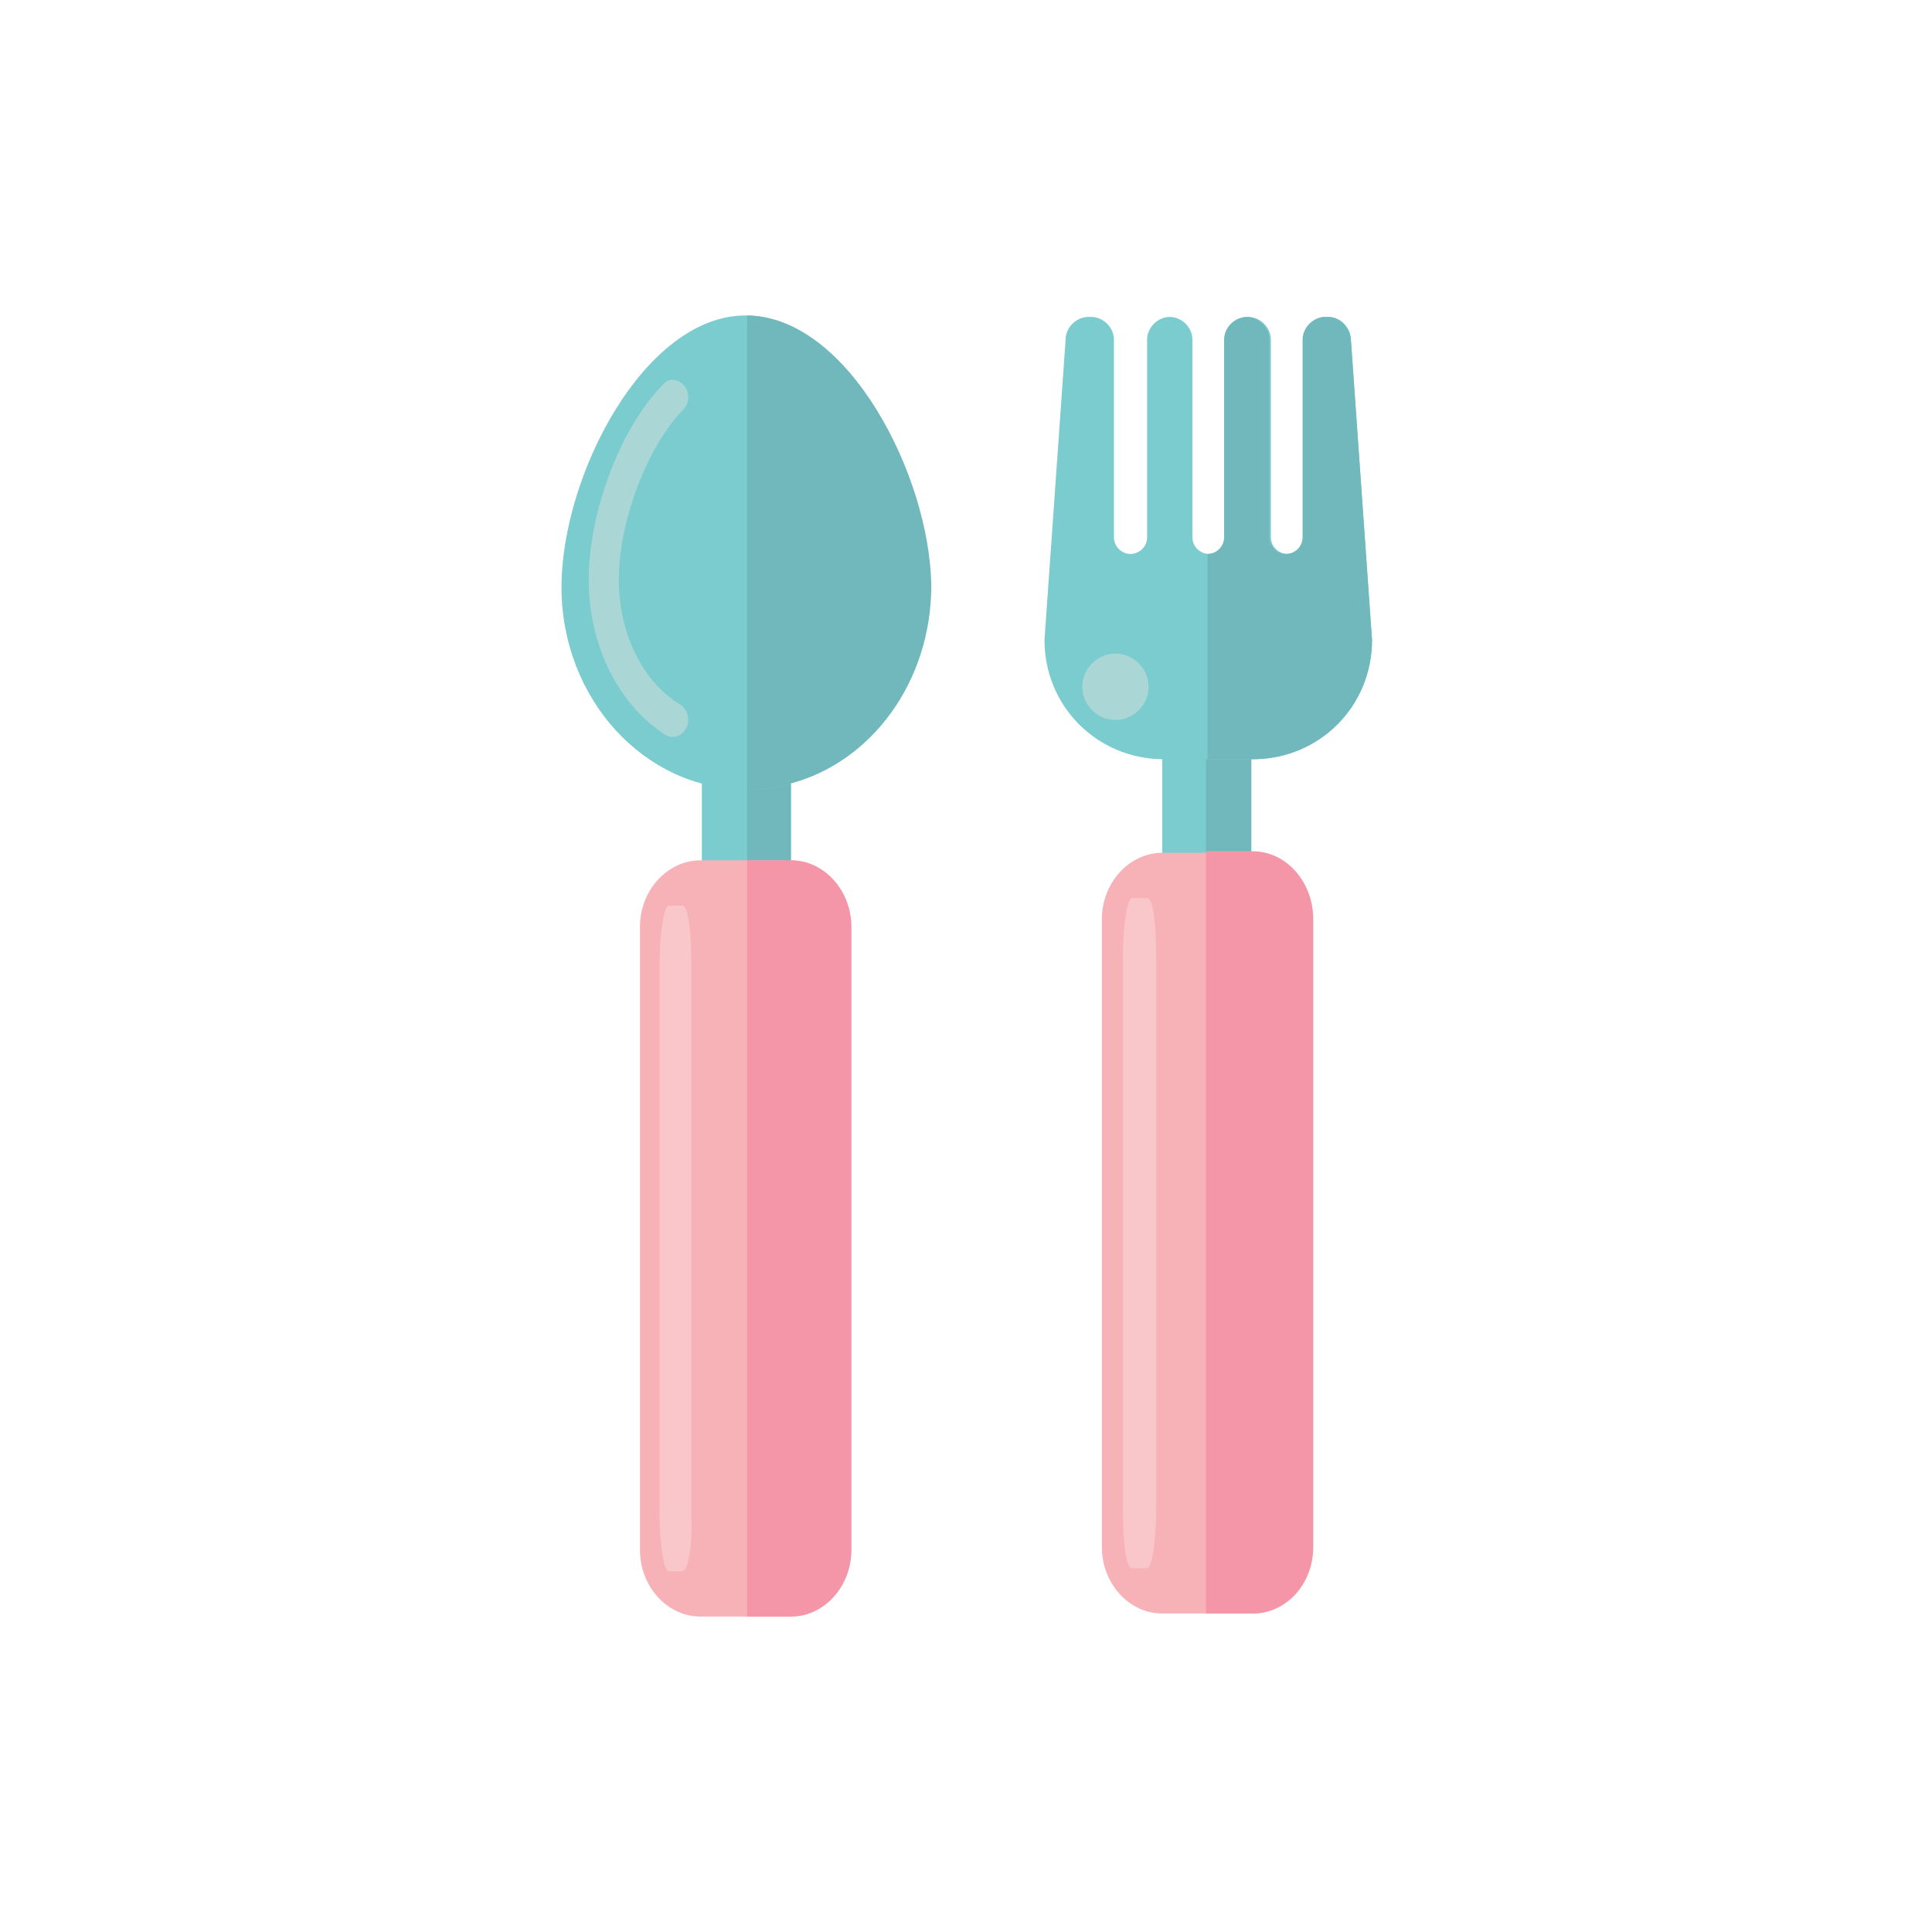 <?xml version="1.0" ?><!DOCTYPE svg  PUBLIC '-//W3C//DTD SVG 1.1 Tiny//EN'  'http://www.w3.org/Graphics/SVG/1.1/DTD/svg11-tiny.dtd'><svg baseProfile="tiny" height="128px" id="Layer_1" overflow="scroll" version="1.1" viewBox="0 0 128 128" width="128px" xml:space="preserve" xmlns="http://www.w3.org/2000/svg" xmlns:xlink="http://www.w3.org/1999/xlink"><g><rect fill="#7ACCCE" height="15.3" width="5.9" x="46.5" y="50.1"/><path d="M52.4,107.1h-6c-2.2,0-4-2-4-4.4V61.4c0-2.4,1.8-4.4,4-4.4h6c2.2,0,4,2,4,4.4v41.3   C56.4,105.1,54.6,107.1,52.4,107.1" fill="#F7B2B8"/><path d="M45.2,104.1h-0.9c-0.3,0-0.6-1.7-0.6-3.9V63.9c0-2.1,0.3-3.9,0.6-3.9h0.9c0.4,0,0.6,1.7,0.6,3.9v36.4   C45.9,102.3,45.6,104.1,45.2,104.1" fill="#F9C7C9"/><path d="M61.6,38.9c0,7.4-5.5,13.4-12.2,13.4c-6.7,0-12.2-6-12.2-13.4c0-7.4,5.5-18,12.2-18   C56.2,20.9,61.6,31.5,61.6,38.9" fill="#7ACCCE"/><path d="M45.6,47.7c0-0.4-0.2-0.8-0.5-1C42.6,45.2,41,42,41,38.4c0-2.7,0.9-5.9,2.3-8.5c0.6-1.1,1.3-2.1,2-2.8   c0.2-0.2,0.3-0.5,0.3-0.8v0c0-0.9-1-1.5-1.6-0.9c-3,3-5,8.7-5,13c0,4.5,2.1,8.4,5.1,10.3C44.8,49.1,45.6,48.5,45.6,47.7L45.6,47.7z   " fill="#AAD6D6"/><path d="M52.4,51.9c-0.9,0.3-1.9,0.4-2.9,0.4V57h2.9V51.9z" fill="#71B8BC"/><path d="M52.4,57h-2.9v50.1h2.9c2.2,0,4-2,4-4.4V61.4C56.4,59,54.6,57,52.4,57" fill="#F496A7"/><path d="M49.5,20.9v31.4c1,0,2-0.1,2.9-0.4c5.3-1.4,9.3-6.7,9.3-13.1C61.6,31.5,56.2,21,49.5,20.9" fill="#71B8BC"/><rect fill="#7ACCCE" height="15.4" width="5.9" x="77" y="49.5"/><path d="M83,106.9h-6c-2.2,0-4-2-4-4.4V60.9c0-2.4,1.8-4.4,4-4.4h6c2.2,0,4,2,4,4.4v41.6   C87,105,85.2,106.9,83,106.9" fill="#F7B2B8"/><path d="M76,103.9h-1c-0.4,0-0.6-1.7-0.6-3.9V63.4c0-2.2,0.3-3.9,0.6-3.9h1c0.4,0,0.6,1.7,0.6,3.9V100   C76.6,102.2,76.3,103.9,76,103.9" fill="#F9C7C9"/><path d="M86.4,22.5v13.1c0,0.6-0.5,1.1-1.1,1.1h0c-0.6,0-1.1-0.5-1.1-1.1V22.5c0-0.8-0.7-1.5-1.5-1.5h0   c-0.8,0-1.5,0.7-1.5,1.5v13.1c0,0.6-0.5,1.1-1.1,1.1h0c-0.6,0-1.1-0.5-1.1-1.1V22.5c0-0.8-0.7-1.5-1.5-1.5h0   c-0.8,0-1.5,0.7-1.5,1.5v13.1c0,0.6-0.5,1.1-1.1,1.1h0c-0.6,0-1.1-0.5-1.1-1.1V22.5c0-0.8-0.7-1.5-1.5-1.5h-0.2   c-0.8,0-1.5,0.7-1.5,1.5l-1.4,19.9c0,4.4,3.5,7.9,7.9,7.9h5.9c4.4,0,7.9-3.5,7.9-7.9l-1.4-19.9c0-0.8-0.7-1.5-1.5-1.5h-0.2   C87,21,86.4,21.7,86.4,22.5" fill="#7ACCCE"/><path d="M76.1,45.5c0,1.2-1,2.2-2.2,2.2c-1.2,0-2.2-1-2.2-2.2c0-1.2,1-2.2,2.2-2.2C75.1,43.3,76.1,44.3,76.1,45.5" fill="#AAD6D6"/><rect fill="#71B8BC" height="6.1" width="3" x="79.9" y="50.3"/><path d="M83,56.4h-3.1v50.5H83c2.2,0,4-2,4-4.4V60.9C87,58.4,85.2,56.4,83,56.4" fill="#F496A7"/><path d="M88,21h-0.2c-0.8,0-1.5,0.7-1.5,1.5v13.1c0,0.6-0.5,1.1-1.1,1.1h0c-0.6,0-1.1-0.5-1.1-1.1V22.5   c0-0.8-0.7-1.5-1.5-1.5h0c-0.8,0-1.5,0.7-1.5,1.5v13.1c0,0.6-0.5,1.1-1.1,1.1h0c0,0,0,0,0,0v13.6h3c4.4,0,7.9-3.5,7.9-7.9   l-1.4-19.9C89.4,21.7,88.8,21,88,21" fill="#71B8BC"/></g></svg>